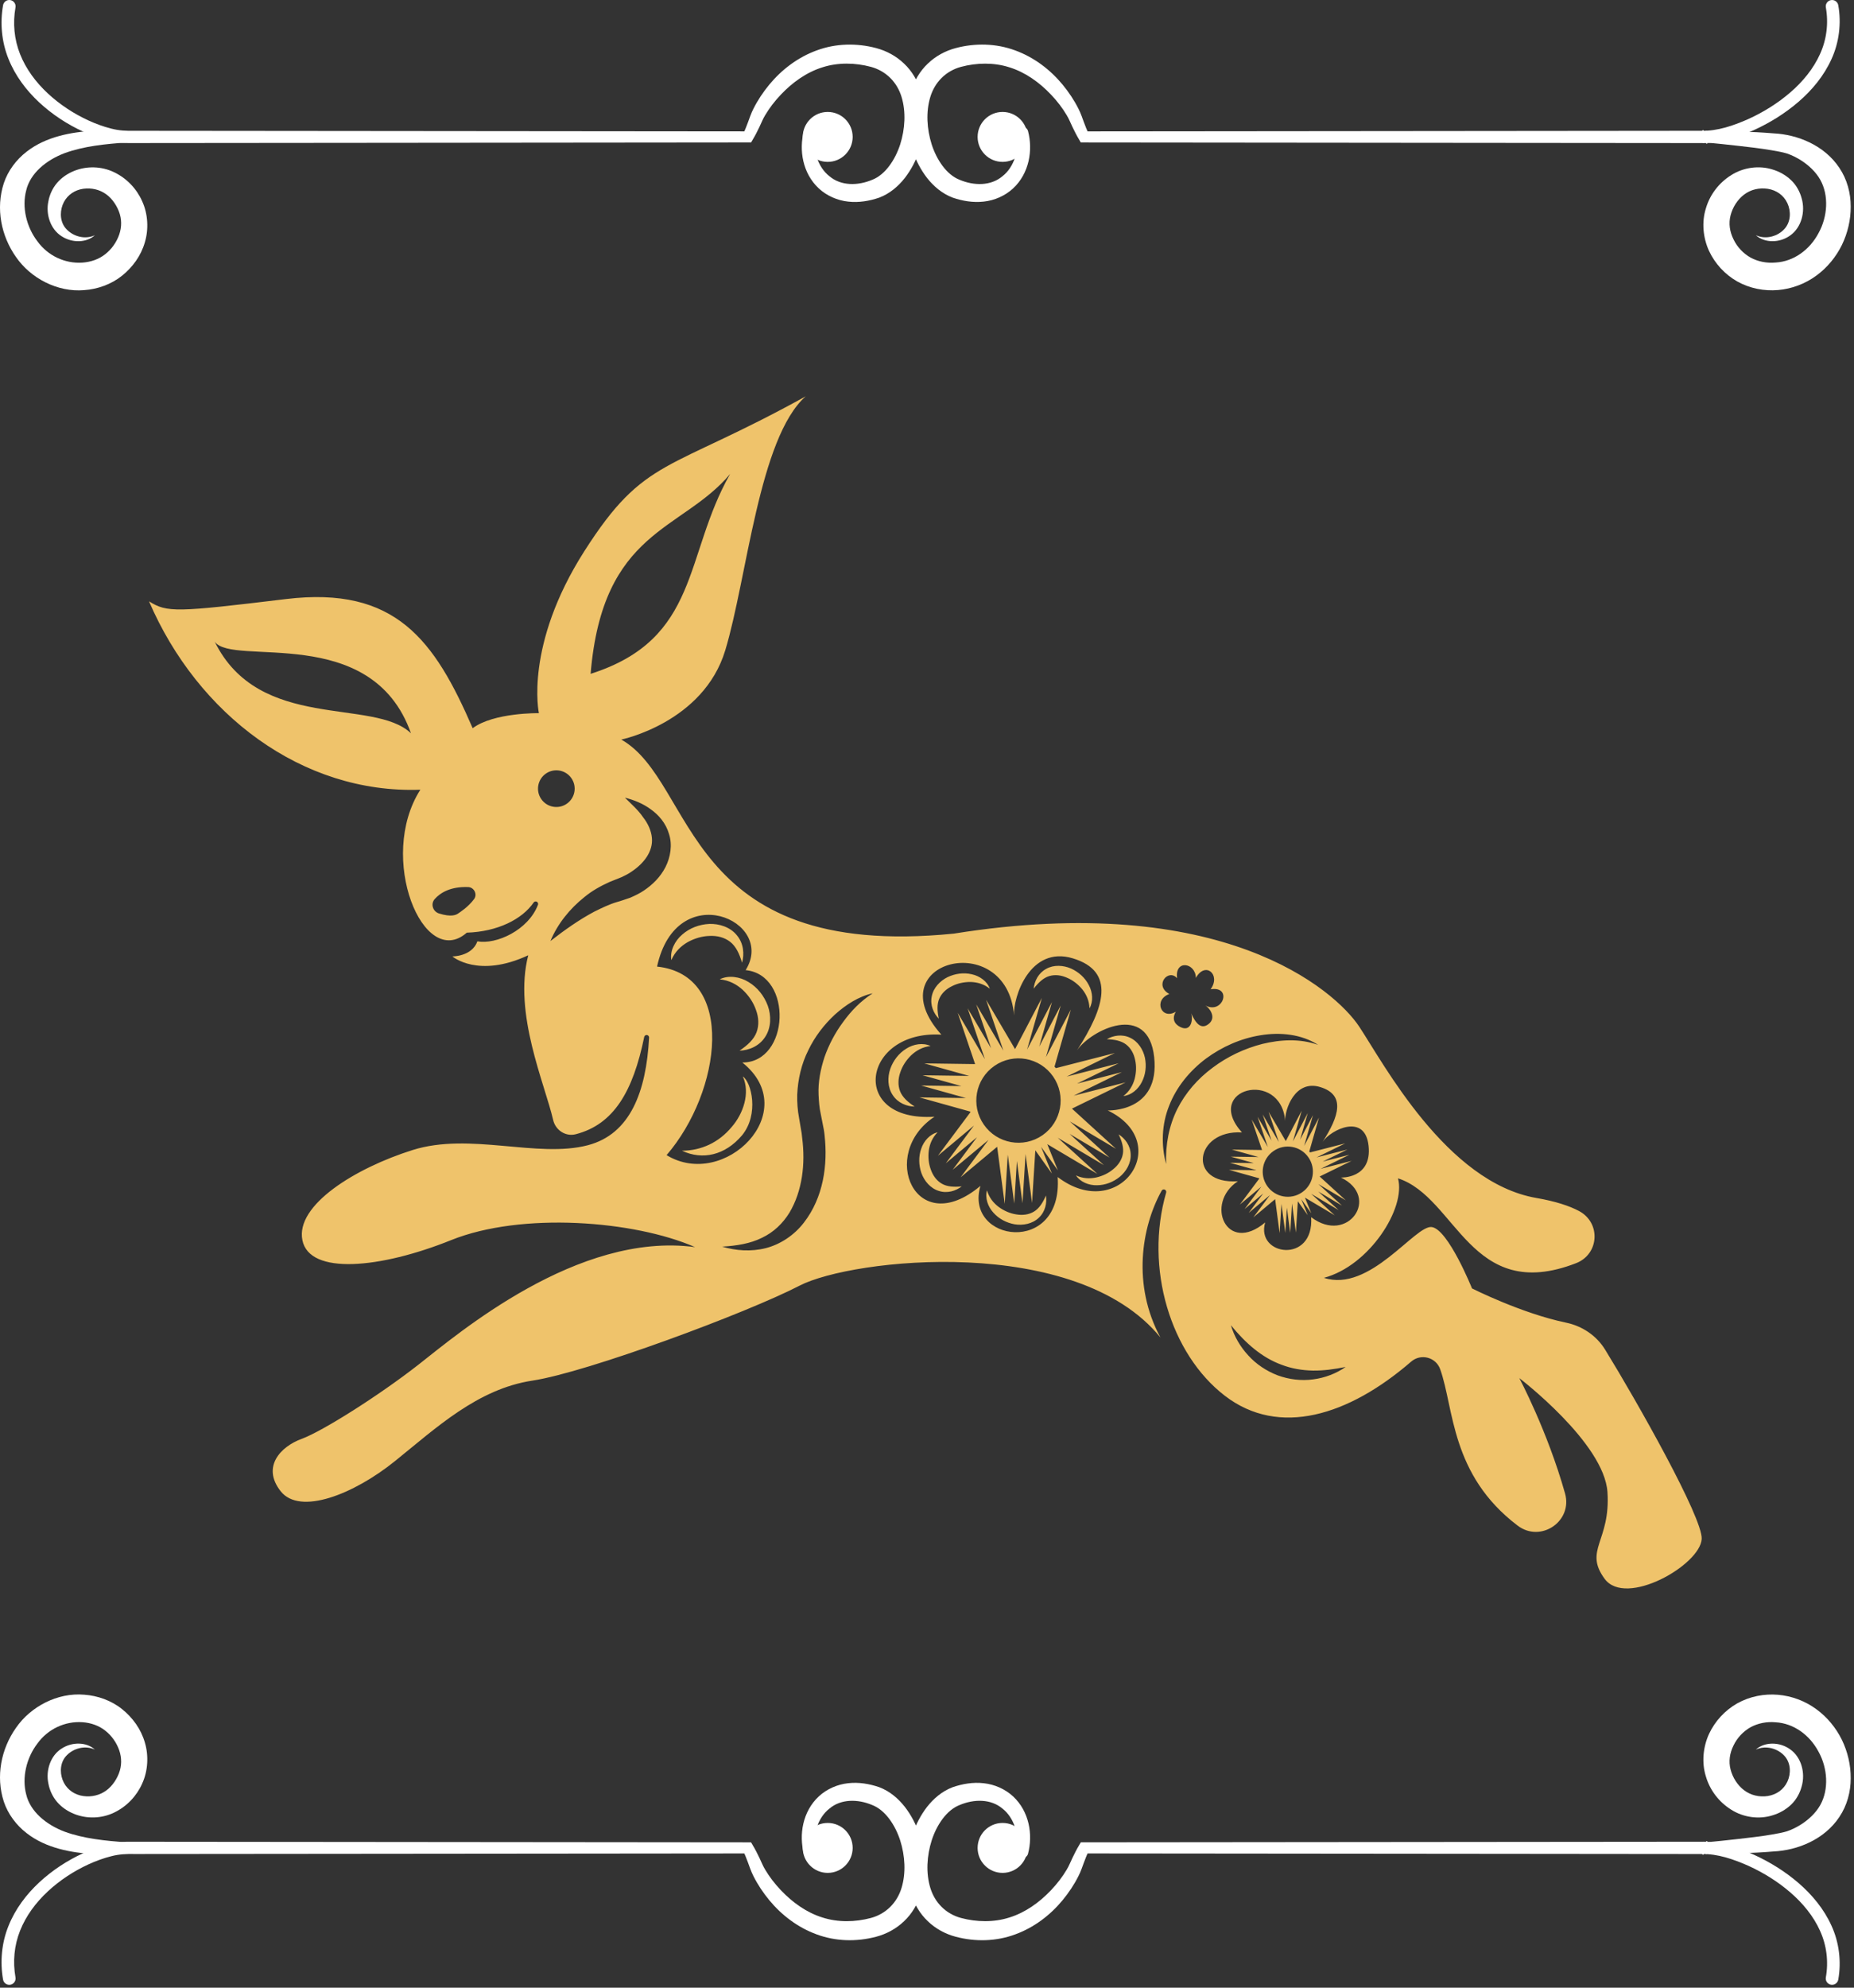 <svg width="280" height="300" viewBox="0 0 280 300" fill="none" xmlns="http://www.w3.org/2000/svg">
<rect x="0" y="0" width="280" height="300" fill="#333333" stroke="none"/>
<path d="M128.774 20.664C128.774 22.745 127.086 24.433 125.005 24.433C122.923 24.433 121.236 22.745 121.236 20.664C121.236 18.582 122.923 16.895 125.005 16.895C127.086 16.895 128.774 18.582 128.774 20.664Z" fill="white"/>
<path d="M123.049 20.101C122.716 22.599 123.473 25.204 125.267 26.6C127.001 28.066 129.538 28.066 131.754 27.125C133.701 26.36 135.191 24.128 135.944 21.819C136.69 19.477 136.84 16.881 136.162 14.644C135.484 12.398 133.81 10.707 131.524 10.089C129.171 9.46 126.567 9.402 124.214 10.159C121.836 10.897 119.696 12.413 117.918 14.295C117.026 15.232 116.215 16.28 115.561 17.381C115.399 17.661 115.256 17.92 115.132 18.198L114.693 19.157C114.378 19.804 114.09 20.401 113.674 21.088L113.669 21.098L113.428 21.505H112.95L51.26 21.564L20.415 21.592C19.769 21.587 19.154 21.612 18.412 21.559C17.706 21.503 17.034 21.368 16.369 21.217C15.05 20.888 13.788 20.426 12.573 19.871C10.148 18.758 7.894 17.284 5.926 15.46C3.967 13.638 2.293 11.428 1.277 8.875C0.247 6.333 -0.015 3.477 0.463 0.786C0.555 0.268 1.049 -0.077 1.567 0.015C2.085 0.107 2.43 0.603 2.338 1.121C1.919 3.492 2.139 5.944 3.035 8.177C3.919 10.414 5.412 12.412 7.207 14.086C9.007 15.762 11.107 17.144 13.351 18.177C14.472 18.691 15.635 19.117 16.81 19.412C18.018 19.724 19.07 19.769 20.416 19.742L51.261 19.771L112.952 19.829L112.233 20.236C112.483 19.715 112.744 19.045 112.974 18.427L113.324 17.473C113.455 17.111 113.619 16.752 113.781 16.424C114.445 15.101 115.256 13.896 116.186 12.767C118.043 10.52 120.487 8.649 123.346 7.608C126.215 6.546 129.367 6.472 132.33 7.26C133.856 7.664 135.352 8.453 136.539 9.603C137.747 10.736 138.578 12.2 139.076 13.705C140.066 16.749 139.815 19.926 138.825 22.796C138.327 24.235 137.613 25.614 136.651 26.863C135.677 28.095 134.407 29.218 132.775 29.833C131.308 30.332 129.716 30.614 128.089 30.428C126.47 30.255 124.864 29.556 123.659 28.438C121.204 26.157 120.646 22.631 121.405 19.782C121.521 19.333 121.978 19.063 122.427 19.179C122.84 19.285 123.101 19.688 123.049 20.101Z" fill="white"/>
<path d="M19.166 21.504C15.91 21.73 12.639 22.062 9.768 23.111C6.95 24.169 4.567 26.177 3.964 28.709C3.273 31.275 4.003 34.271 5.647 36.415C7.249 38.63 9.843 39.81 12.436 39.638C13.716 39.547 14.916 39.137 15.881 38.374C16.865 37.617 17.613 36.534 18.01 35.388C18.402 34.23 18.399 33.036 17.946 31.88C17.494 30.747 16.708 29.679 15.66 29.076C14.645 28.478 13.336 28.28 12.119 28.58C10.909 28.897 9.922 29.7 9.451 30.938C8.997 32.146 9.099 33.663 10.094 34.65C11.063 35.647 12.789 36.214 14.329 35.505C13.062 36.663 10.887 36.698 9.297 35.651C7.606 34.583 6.888 32.324 7.307 30.377C7.492 29.388 7.924 28.421 8.616 27.603C9.307 26.802 10.197 26.203 11.155 25.811C13.066 25.029 15.318 25.069 17.241 25.999C19.143 26.911 20.646 28.496 21.482 30.397C22.344 32.284 22.476 34.593 21.873 36.587C21.29 38.604 20.031 40.331 18.424 41.619C16.798 42.924 14.733 43.645 12.726 43.787C8.673 44.139 4.614 41.987 2.409 38.78C0.168 35.602 -0.662 31.463 0.572 27.662C1.2 25.758 2.487 24.078 3.986 22.92C5.489 21.737 7.214 20.997 8.945 20.524C12.405 19.587 15.838 19.642 19.169 19.832V21.504H19.166Z" fill="white"/>
<path d="M147.644 20.664C147.644 22.745 149.331 24.433 151.413 24.433C153.494 24.433 155.182 22.745 155.182 20.664C155.182 18.582 153.494 16.895 151.413 16.895C149.331 16.895 147.644 18.582 147.644 20.664Z" fill="white"/>
<path d="M155.257 19.781C156.016 22.63 155.458 26.156 153.003 28.437C151.798 29.555 150.192 30.254 148.574 30.426C146.946 30.612 145.354 30.331 143.888 29.831C142.255 29.215 140.985 28.093 140.011 26.862C139.051 25.613 138.337 24.234 137.838 22.794C136.849 19.927 136.597 16.748 137.586 13.704C138.086 12.199 138.917 10.733 140.124 9.601C141.308 8.452 142.807 7.661 144.33 7.259C147.293 6.471 150.444 6.545 153.315 7.607C156.174 8.648 158.617 10.52 160.474 12.767C161.404 13.897 162.215 15.102 162.879 16.424C163.042 16.753 163.206 17.111 163.337 17.473L163.687 18.427C163.917 19.045 164.178 19.716 164.429 20.237L163.71 19.83L225.899 19.771L256.992 19.741C259.388 19.793 261.805 18.96 264.086 17.948C266.363 16.907 268.515 15.564 270.397 13.937C272.276 12.313 273.877 10.366 274.869 8.158C275.873 5.956 276.171 3.498 275.749 1.121C275.656 0.604 276.002 0.109 276.519 0.017C277.037 -0.075 277.532 0.268 277.624 0.788C278.113 3.518 277.751 6.424 276.593 8.938C275.45 11.463 273.662 13.604 271.628 15.36C269.585 17.118 267.292 18.541 264.857 19.649C262.428 20.716 259.809 21.641 256.992 21.594L225.899 21.566L163.71 21.507H163.233L162.991 21.1L162.986 21.09C162.571 20.403 162.284 19.806 161.967 19.159L161.528 18.201C161.404 17.921 161.262 17.661 161.099 17.383C160.447 16.282 159.635 15.234 158.743 14.297C156.965 12.415 154.823 10.899 152.445 10.161C150.094 9.405 147.488 9.462 145.135 10.091C142.849 10.709 141.174 12.4 140.497 14.646C139.819 16.883 139.969 19.479 140.715 21.82C141.466 24.13 142.956 26.362 144.903 27.127C147.119 28.067 149.656 28.068 151.391 26.602C153.184 25.206 153.941 22.602 153.608 20.103C153.546 19.643 153.869 19.221 154.329 19.159C154.756 19.102 155.15 19.379 155.257 19.781Z" fill="white"/>
<path d="M257.426 21.502C256.851 22.205 256.844 18.768 257.374 19.831L257.449 19.824L257.551 19.82L257.64 19.819L257.806 19.817L258.131 19.814L258.78 19.811L260.074 19.812L262.66 19.849C264.386 19.903 266.11 19.976 267.862 20.129C271.423 20.3 275.504 21.89 277.793 25.343C278.961 27.072 279.506 29.16 279.504 31.165C279.518 33.179 279.043 35.173 278.17 36.98C277.279 38.777 275.97 40.397 274.294 41.612C272.618 42.841 270.588 43.603 268.515 43.776C266.441 43.95 264.279 43.543 262.378 42.487C260.496 41.416 258.999 39.792 258.094 37.845C257.21 35.908 256.97 33.541 257.632 31.448C258.242 29.361 259.621 27.573 261.465 26.427C263.312 25.254 265.685 24.937 267.714 25.587C268.738 25.894 269.705 26.435 270.495 27.188C271.296 27.945 271.835 28.942 272.098 29.948C272.673 31.939 272.075 34.321 270.377 35.529C268.772 36.704 266.487 36.695 265.174 35.502C266.771 36.231 268.562 35.609 269.512 34.538C270.466 33.471 270.506 31.885 269.945 30.677C269.378 29.452 268.282 28.708 266.989 28.497C265.693 28.299 264.403 28.607 263.409 29.363C262.402 30.121 261.669 31.291 261.359 32.504C261.041 33.711 261.227 34.962 261.8 36.115C262.343 37.272 263.291 38.272 264.393 38.884C265.495 39.482 266.841 39.752 268.175 39.623C270.883 39.467 273.31 37.709 274.646 35.18C276.018 32.708 276.226 29.497 274.911 27.144C274.24 25.944 273.158 24.922 271.892 24.131C271.262 23.745 270.553 23.397 269.868 23.167C269.196 22.959 268.351 22.817 267.542 22.675C265.896 22.401 264.205 22.197 262.514 22.011L259.973 21.734L258.701 21.609L258.066 21.55L257.751 21.523L257.597 21.51L257.526 21.505C257.501 21.503 257.518 21.505 257.548 21.502L257.583 21.495C258.12 22.559 258.13 19.123 257.567 19.831L257.426 21.502Z" fill="white"/>
<path d="M112.066 145.303C112.437 144.006 112.313 142.386 111.284 141.159C110.276 139.913 108.611 139.396 107.119 139.448C105.609 139.522 104.145 140.069 103.027 141.058C101.904 142.011 101.165 143.517 101.387 144.908C101.936 143.636 102.84 142.783 103.859 142.196C104.888 141.628 106.043 141.285 107.183 141.259C108.319 141.205 109.423 141.485 110.277 142.154C111.146 142.829 111.682 143.97 112.066 145.303ZM114.17 152.427C113.784 151.301 113.076 150.258 112.183 149.413C111.275 148.583 110.139 147.952 108.698 147.809C110.013 147.146 111.747 147.407 113.053 148.222C114.394 149.022 115.403 150.309 115.955 151.79C116.48 153.262 116.492 155.082 115.57 156.483C114.673 157.897 113.097 158.536 111.687 158.574C112.894 157.77 113.86 156.872 114.259 155.795C114.656 154.732 114.585 153.543 114.17 152.427ZM191.794 180.375L189.291 183.733L192.576 180.99L193.256 186.118L193.53 181.697L194.113 186.089L194.351 182.27L194.854 186.063L195.128 181.642L195.711 186.034L196.006 181.311L197.5 183.405L196.526 180.999L198.034 183.111L197.081 180.759L201.584 183.43L198.019 180.18L202.167 182.641L199.089 179.836L202.672 181.961L199.109 178.713L203.257 181.174L199.3 177.569L204.129 175.209L199.458 176.406L203.79 174.289L199.756 175.322L203.498 173.494L198.827 174.691L203.158 172.574L197.855 173.934C197.815 173.887 197.772 173.847 197.731 173.802L199.199 168.674L196.961 172.947L198.289 168.31L196.356 172L197.503 167.996L195.266 172.269L196.593 167.632L194.186 172.226L191.585 167.796L193.136 172.363L190.694 168.204L192.034 172.148L189.925 168.557L191.477 173.124L189.034 168.966L190.598 173.57L186.031 173.506L190.063 174.631L185.877 174.573L189.359 175.545L185.745 175.494L189.775 176.62L185.591 176.561L190.163 177.838C190.167 177.856 190.173 177.873 190.177 177.891L187.253 181.804L190.497 179.093L187.967 182.48L190.768 180.139L188.583 183.065L191.794 180.375ZM191.377 178.999C190.185 177.28 190.612 174.918 192.332 173.725C194.051 172.533 196.413 172.96 197.605 174.68C198.798 176.399 198.371 178.761 196.651 179.953C194.932 181.146 192.57 180.719 191.377 178.999ZM137.61 159.275C136.866 160 136.279 160.891 135.966 161.848C135.631 162.796 135.584 163.802 135.932 164.696C136.284 165.603 137.111 166.351 138.14 167.016C136.947 166.999 135.607 166.479 134.831 165.294C134.034 164.121 134.023 162.583 134.449 161.331C134.897 160.073 135.735 158.973 136.858 158.281C137.951 157.575 139.416 157.334 140.535 157.877C139.321 158.016 138.37 158.562 137.61 159.275ZM42.386 225.069C45.29 228.757 53.425 225.536 59.633 220.537C65.845 215.538 72.117 209.632 80.404 208.377C88.693 207.121 112.87 198.13 120.752 194.044C128.634 189.96 162.48 186.187 175.255 201.865C170.976 193.979 172.366 185.232 175.437 179.709C175.53 179.543 175.731 179.474 175.905 179.546C176.079 179.618 176.172 179.811 176.119 179.993C172.831 191.394 176.776 204.362 184.989 210.667C193.164 216.943 203.675 213.672 213.12 205.51C214.587 204.241 216.858 204.836 217.508 206.664C219.612 212.583 219.074 222.589 229.206 230.264C232.688 232.901 237.547 229.61 236.361 225.406C233.686 215.923 229.45 207.997 229.45 207.997C229.45 207.997 242.275 217.766 242.766 225.202C243.257 232.638 239.145 233.935 242.338 238.288C245.53 242.641 256.795 236.209 256.998 232.267C257.163 229.09 247.209 211.488 242.413 203.701C241.106 201.576 238.957 200.135 236.515 199.628C229.755 198.224 222.309 194.46 222.309 194.46C222.309 194.46 218.718 185.545 216.231 185.197C213.743 184.849 206.882 195.138 199.945 192.863C206.806 191.043 212.357 182.353 211.132 177.846C219.998 180.708 222.063 196.829 238.018 190.655C241.532 189.296 241.8 184.555 238.476 182.781C237.028 182.01 234.956 181.318 232.026 180.81C218.471 178.459 208.964 160.514 205.276 154.949C201.589 149.385 184.496 134.457 144.041 140.912C102.993 145.016 105.216 118.071 93.83 111.623C93.83 111.623 106.231 109.072 109.535 98.139C112.839 87.206 114.618 66.099 121.672 59.824C100.809 71.355 97.377 68.898 88.264 83.167C79.151 97.436 81.387 107.637 81.387 107.637C81.387 107.637 74.571 107.526 71.385 109.908C65.627 96.621 59.763 88.418 43.178 90.417C26.592 92.417 25.255 92.48 22.505 90.757C29.83 107.798 45.611 119.836 63.482 119.192C56.935 129.436 63.945 146.521 70.497 140.767C75.141 140.624 78.864 138.741 80.592 136.217C80.699 136.062 80.905 136.01 81.072 136.098C81.239 136.186 81.314 136.384 81.247 136.559C79.784 140.397 74.944 142.592 72.098 142.077C71.273 144.377 68.319 144.352 68.319 144.352C68.319 144.352 72.202 147.708 79.778 144.18C77.51 152.954 82.279 163.567 83.539 169.035C83.894 170.578 85.418 171.585 86.951 171.189C92.684 169.71 95.595 164.76 97.291 156.508C97.331 156.317 97.51 156.189 97.703 156.214C97.896 156.238 98.037 156.408 98.029 156.603C97.594 164.776 95.188 171.17 88.775 172.85C81.171 174.841 70.973 170.853 62.318 173.573C53.664 176.293 44.588 181.894 45.671 187.193C46.753 192.491 57.449 191.467 68.123 187.174C78.797 182.881 95.798 184.222 104.972 188.228C87.242 185.837 69.131 201.335 63.19 205.974C57.249 210.613 48.722 216.008 45.553 217.17C42.38 218.333 39.483 221.38 42.386 225.069ZM71.593 135.709C70.687 136.924 69.434 137.704 69.183 137.877C68.899 138.074 68.177 138.462 66.298 137.869C65.372 137.578 65.003 136.436 65.641 135.708C66.497 134.73 68.07 133.787 70.702 133.884C71.604 133.916 72.132 134.986 71.593 135.709ZM62.065 110.672C56.41 105.262 39.136 110.503 32.425 96.841C35.097 100.69 56.123 93.883 62.065 110.672ZM89.198 101.703C91.003 79.886 102.983 80.218 110.268 71.536C103.247 83.837 105.763 96.435 89.198 101.703ZM86.297 117.454C87.169 118.711 86.857 120.435 85.6 121.307C84.344 122.178 82.618 121.868 81.746 120.61C80.875 119.354 81.187 117.628 82.443 116.757C83.701 115.885 85.426 116.198 86.297 117.454ZM101.04 125.888C101.574 127.519 101.256 129.386 100.507 130.863C99.743 132.362 98.561 133.522 97.256 134.4C96.602 134.847 95.893 135.179 95.178 135.492L94.074 135.867C93.746 135.971 93.489 136.061 93.185 136.141C92.011 136.484 90.892 137.035 89.748 137.598C87.492 138.797 85.323 140.322 83.125 142.033C84.209 139.44 86.025 137.175 88.282 135.377C89.401 134.452 90.693 133.734 92.052 133.117L93.881 132.386C94.396 132.136 94.917 131.889 95.376 131.558C97.256 130.313 98.656 128.478 98.451 126.445C98.362 125.429 97.891 124.316 97.108 123.331C96.397 122.273 95.384 121.395 94.387 120.397C95.739 120.737 97.076 121.263 98.273 122.143C99.468 122.986 100.574 124.241 101.04 125.888ZM112.609 146.422C119.782 147.124 119.271 160.365 112.115 160.366C121.338 167.745 109.412 179.674 100.67 174.344C108.962 164.722 111.216 147.158 99.232 145.887C102.176 132.375 117.291 138.967 112.609 146.422ZM182.834 149.31C186.164 148.774 184.702 153.164 182.045 151.755C182.589 152.06 183.763 153.502 182.599 154.494C181.435 155.485 180.602 154.508 179.879 152.915C180.211 153.703 179.965 155.862 178.259 155.009C176.554 154.155 177.588 152.692 177.588 152.692C175.408 154.025 174.118 150.93 176.598 150.025C174.231 148.72 176.461 146.128 177.77 147.642C177.401 144.763 180.58 145.297 180.604 147.599C182.035 145.018 184.431 147.122 182.834 149.31ZM190.659 157.555C187.944 158.25 185.365 159.471 183.143 161.144C180.906 162.795 179.03 164.93 177.786 167.417C176.55 169.91 175.999 172.754 176.115 175.693C175.342 172.871 175.429 169.711 176.573 166.881C177.676 164.034 179.704 161.601 182.123 159.778C184.565 157.977 187.409 156.722 190.396 156.248C193.348 155.756 196.574 156.093 199.065 157.702C196.285 156.714 193.372 156.906 190.659 157.555ZM191.075 184.501C185.222 189.413 181.886 181.615 186.948 178.288C179.197 178.791 180.446 170.495 187.563 170.919C181.639 164.309 193.44 161.3 194.098 169.189C193.998 167.553 195.523 162.902 199.376 164.066C203.23 165.229 202.248 168.469 199.75 172.333C201.022 170.477 206.153 167.953 206.69 172.941C207.226 177.93 202.515 177.726 202.515 177.726C208.568 180.655 203.55 187.912 198.015 183.708C198.493 190.807 189.585 189.556 191.075 184.501ZM198.247 206.861C199.871 206.889 201.52 206.656 203.228 206.314C201.8 207.308 200.106 207.958 198.325 208.188C196.543 208.435 194.679 208.209 192.966 207.583C191.262 206.932 189.71 205.895 188.509 204.565C187.296 203.25 186.386 201.687 185.898 200.015C188.081 202.697 190.558 204.9 193.564 205.988C195.043 206.557 196.628 206.824 198.247 206.861ZM141.137 168.544C128.11 169.39 130.211 155.446 142.169 156.159C132.212 145.05 152.045 139.996 153.151 153.251C152.984 150.502 155.547 142.685 162.022 144.642C168.496 146.598 166.847 152.041 162.65 158.536C164.785 155.416 173.409 151.175 174.31 159.558C175.212 167.941 167.295 167.596 167.295 167.596C177.466 172.518 169.034 184.712 159.735 177.651C160.538 189.582 145.567 187.477 148.07 178.985C138.238 187.237 132.631 174.136 141.137 168.544ZM109.064 188.154C111.22 188.028 113.3 187.707 115.072 186.821C116.856 185.981 118.251 184.618 119.236 183.012C121.171 179.753 121.653 175.643 121.148 171.755C121.113 171.262 121.034 170.776 120.941 170.291L120.676 168.721C120.457 167.574 120.373 166.397 120.398 165.228C120.501 162.892 121.037 160.573 122.068 158.523C123.057 156.454 124.461 154.636 126.096 153.124C127.746 151.646 129.669 150.391 131.798 149.92C129.984 151.085 128.532 152.586 127.334 154.248C126.116 155.885 125.174 157.688 124.522 159.543C123.911 161.413 123.537 163.335 123.625 165.253C123.674 166.208 123.731 167.161 123.948 168.098L124.254 169.667C124.371 170.224 124.483 170.783 124.532 171.353C125.035 175.831 124.348 180.743 121.402 184.537C119.959 186.416 117.87 187.814 115.64 188.384C113.397 188.945 111.124 188.768 109.064 188.154ZM112.063 171.357C109.506 174.377 106.087 175.133 103.003 173.68C105.891 173.658 108.547 172.465 110.531 170.062C112.221 168.119 113.334 164.999 112.186 162.475C113.492 163.326 114.669 168.19 112.063 171.357ZM147.091 169.884L142.839 175.575L147.547 171.642L143.875 176.557L149.282 172.05L145.075 177.693L150.594 173.083L151.736 181.7L152.199 174.27L153.178 181.649L153.577 175.232L154.422 181.605L154.885 174.176L155.864 181.555L156.359 173.618L158.868 177.135L157.231 173.092L159.767 176.642L158.165 172.689L165.73 177.176L159.742 171.718L166.711 175.853L161.54 171.138L167.559 174.709L161.57 169.251L168.54 173.386L161.892 167.325L170.006 163.36L162.156 165.371L169.438 161.814L162.658 163.55L168.947 160.478L161.097 162.489L168.378 158.932L159.466 161.214C159.4 161.136 159.326 161.067 159.256 160.993L161.724 152.376L157.964 159.554L160.194 151.763L156.947 157.962L158.873 151.234L155.113 158.413L157.343 150.622L153.299 158.341L148.927 150.899L151.533 158.573L147.429 151.586L149.68 158.212L146.136 152.178L148.741 159.852L144.638 152.864L147.265 160.602L139.591 160.496L146.364 162.386L139.333 162.288L145.183 163.921L139.11 163.836L145.883 165.727L138.852 165.629L146.536 167.773C146.542 167.804 146.552 167.832 146.558 167.863L141.643 174.44L147.091 169.884ZM148.581 169.736C146.577 166.846 147.294 162.878 150.184 160.873C153.074 158.869 157.041 159.587 159.047 162.478C161.051 165.368 160.333 169.335 157.443 171.34C154.554 173.346 150.586 172.626 148.581 169.736ZM165.555 177.716C166.513 177.498 167.426 177.068 168.149 176.448C168.888 175.848 169.421 175.06 169.579 174.166C169.743 173.26 169.443 172.251 168.939 171.207C169.893 171.808 170.719 172.888 170.761 174.228C170.827 175.567 170.077 176.815 169.117 177.614C168.134 178.41 166.917 178.882 165.668 178.89C164.437 178.921 163.136 178.394 162.501 177.404C163.554 177.891 164.592 177.918 165.555 177.716ZM150.831 182.168C151.626 182.746 152.55 183.151 153.492 183.29C154.43 183.452 155.376 183.335 156.152 182.867C156.941 182.397 157.507 181.505 157.963 180.44C158.138 181.554 157.865 182.886 156.885 183.798C155.918 184.728 154.485 184.984 153.252 184.785C152.008 184.568 150.849 183.961 150.023 183.024C149.191 182.117 148.734 180.792 149.062 179.66C149.383 180.774 150.044 181.575 150.831 182.168ZM171.434 159.975C171.246 159.042 170.794 158.204 170.075 157.649C169.349 157.085 168.313 156.883 167.155 156.846C168.13 156.278 169.47 156.047 170.676 156.629C171.893 157.191 172.652 158.435 172.915 159.655C173.165 160.894 173.02 162.193 172.448 163.301C171.905 164.405 170.836 165.315 169.663 165.419C170.583 164.712 171.088 163.807 171.355 162.859C171.605 161.91 171.647 160.903 171.434 159.975ZM139.126 173.376C139.514 172.207 140.451 171.164 141.598 170.901C140.782 171.724 140.405 172.691 140.269 173.666C140.149 174.641 140.244 175.646 140.581 176.536C140.895 177.434 141.456 178.204 142.242 178.656C143.037 179.117 144.091 179.178 145.243 179.057C144.355 179.752 143.058 180.161 141.784 179.747C140.502 179.355 139.582 178.226 139.156 177.052C138.742 175.86 138.708 174.552 139.126 173.376ZM156.111 149.222C156.218 148.099 156.812 146.876 157.989 146.236C159.155 145.574 160.607 145.683 161.753 146.18C162.905 146.7 163.876 147.573 164.443 148.686C165.024 149.772 165.138 151.169 164.54 152.184C164.502 151.026 164.061 150.085 163.447 149.316C162.82 148.559 162.026 147.938 161.148 147.571C160.28 147.181 159.335 147.059 158.466 147.319C157.586 147.579 156.817 148.303 156.111 149.222ZM146.59 148.211C145.607 148.202 144.62 148.408 143.774 148.841C142.917 149.253 142.214 149.896 141.852 150.73C141.482 151.571 141.541 152.625 141.787 153.757C140.998 152.95 140.446 151.709 140.715 150.396C140.962 149.078 141.981 148.038 143.1 147.484C144.239 146.938 145.534 146.76 146.75 147.042C147.954 147.298 149.097 148.112 149.487 149.224C148.577 148.507 147.573 148.238 146.59 148.211Z" fill="#EFC36B"/>
<path d="M128.774 278.905C128.774 276.823 127.086 275.136 125.005 275.136C122.923 275.136 121.236 276.823 121.236 278.905C121.236 280.986 122.923 282.674 125.005 282.674C127.086 282.674 128.774 280.986 128.774 278.905Z" fill="white"/>
<path d="M123.049 279.468C122.716 276.969 123.473 274.365 125.267 272.968C127.001 271.502 129.538 271.502 131.754 272.444C133.701 273.208 135.191 275.44 135.944 277.75C136.69 280.091 136.84 282.687 136.162 284.924C135.484 287.17 133.81 288.861 131.524 289.48C129.171 290.108 126.567 290.167 124.214 289.409C121.836 288.672 119.696 287.155 117.918 285.273C117.026 284.336 116.215 283.289 115.561 282.188C115.399 281.908 115.256 281.648 115.132 281.37L114.693 280.411C114.378 279.764 114.09 279.168 113.674 278.481L113.669 278.47L113.428 278.063H112.95L51.26 278.005L20.415 277.976C19.769 277.981 19.154 277.956 18.412 278.01C17.706 278.065 17.034 278.201 16.369 278.351C15.05 278.68 13.788 279.143 12.573 279.697C10.148 280.81 7.894 282.285 5.926 284.108C3.967 285.93 2.293 288.141 1.277 290.693C0.247 293.235 -0.015 296.091 0.463 298.783C0.555 299.3 1.049 299.646 1.567 299.553C2.085 299.461 2.43 298.965 2.338 298.447C1.919 296.076 2.139 293.624 3.035 291.392C3.919 289.154 5.412 287.157 7.207 285.483C9.007 283.807 11.107 282.424 13.351 281.392C14.472 280.877 15.635 280.451 16.81 280.156C18.018 279.845 19.07 279.799 20.416 279.826L51.261 279.798L112.952 279.739L112.233 279.332C112.483 279.853 112.744 280.523 112.974 281.142L113.324 282.095C113.455 282.457 113.619 282.816 113.781 283.145C114.445 284.467 115.256 285.672 116.186 286.801C118.043 289.049 120.487 290.919 123.346 291.96C126.215 293.022 129.367 293.096 132.33 292.308C133.856 291.905 135.352 291.115 136.539 289.966C137.747 288.833 138.578 287.368 139.076 285.863C140.066 282.82 139.815 279.642 138.825 276.773C138.327 275.333 137.613 273.954 136.651 272.705C135.677 271.474 134.407 270.351 132.775 269.736C131.308 269.236 129.716 268.955 128.089 269.141C126.47 269.313 124.864 270.012 123.659 271.13C121.204 273.411 120.646 276.937 121.405 279.786C121.521 280.235 121.978 280.505 122.427 280.389C122.84 280.284 123.101 279.88 123.049 279.468Z" fill="white"/>
<path d="M19.166 278.064C15.91 277.838 12.639 277.506 9.768 276.457C6.95 275.399 4.567 273.392 3.964 270.859C3.273 268.293 4.003 265.297 5.647 263.153C7.249 260.938 9.843 259.758 12.436 259.931C13.716 260.021 14.916 260.432 15.881 261.194C16.865 261.952 17.613 263.035 18.01 264.181C18.402 265.339 18.399 266.532 17.946 267.688C17.494 268.821 16.708 269.889 15.66 270.492C14.645 271.091 13.336 271.288 12.119 270.988C10.909 270.672 9.922 269.869 9.451 268.63C8.997 267.422 9.099 265.905 10.094 264.918C11.063 263.921 12.789 263.355 14.329 264.063C13.062 262.905 10.887 262.87 9.297 263.918C7.606 264.985 6.888 267.244 7.307 269.192C7.492 270.181 7.924 271.148 8.616 271.965C9.307 272.767 10.197 273.365 11.155 273.757C13.066 274.54 15.318 274.499 17.241 273.569C19.143 272.658 20.646 271.072 21.482 269.172C22.344 267.285 22.476 264.975 21.873 262.981C21.29 260.965 20.031 259.237 18.424 257.95C16.798 256.644 14.733 255.924 12.726 255.781C8.673 255.429 4.614 257.581 2.409 260.789C0.168 263.966 -0.662 268.106 0.572 271.907C1.2 273.811 2.487 275.49 3.986 276.648C5.489 277.831 7.214 278.572 8.945 279.044C12.405 279.981 15.838 279.926 19.169 279.737V278.064H19.166Z" fill="white"/>
<path d="M147.644 278.905C147.644 276.823 149.331 275.136 151.413 275.136C153.494 275.136 155.182 276.823 155.182 278.905C155.182 280.986 153.494 282.674 151.413 282.674C149.331 282.674 147.644 280.986 147.644 278.905Z" fill="white"/>
<path d="M155.257 279.787C156.016 276.938 155.458 273.412 153.003 271.131C151.798 270.013 150.192 269.315 148.574 269.142C146.946 268.956 145.354 269.238 143.888 269.737C142.255 270.354 140.985 271.475 140.011 272.707C139.051 273.955 138.337 275.335 137.838 276.774C136.849 279.642 136.597 282.821 137.586 285.864C138.086 287.369 138.917 288.836 140.124 289.967C141.308 291.117 142.807 291.908 144.33 292.31C147.293 293.097 150.444 293.024 153.315 291.961C156.174 290.92 158.617 289.049 160.474 286.801C161.404 285.672 162.215 284.467 162.879 283.144C163.042 282.816 163.206 282.457 163.337 282.095L163.687 281.142C163.917 280.523 164.178 279.853 164.429 279.332L163.71 279.739L225.899 279.797L256.992 279.828C259.388 279.776 261.805 280.609 264.086 281.621C266.363 282.662 268.515 284.004 270.397 285.631C272.276 287.255 273.877 289.203 274.869 291.41C275.873 293.612 276.171 296.071 275.749 298.447C275.656 298.965 276.002 299.459 276.519 299.551C277.037 299.644 277.532 299.3 277.624 298.781C278.113 296.05 277.751 293.144 276.593 290.631C275.45 288.105 273.662 285.965 271.628 284.208C269.585 282.45 267.292 281.028 264.857 279.92C262.428 278.852 259.809 277.927 256.992 277.974L225.899 278.003L163.71 278.061H163.233L162.991 278.468L162.986 278.479C162.571 279.166 162.284 279.762 161.967 280.409L161.528 281.368C161.404 281.648 161.262 281.907 161.099 282.186C160.447 283.287 159.635 284.334 158.743 285.271C156.965 287.153 154.823 288.67 152.445 289.407C150.094 290.163 147.488 290.106 145.135 289.478C142.849 288.859 141.174 287.168 140.497 284.922C139.819 282.685 139.969 280.089 140.715 277.748C141.466 275.438 142.956 273.206 144.903 272.442C147.119 271.502 149.656 271.5 151.391 272.966C153.184 274.362 153.941 276.967 153.608 279.466C153.546 279.925 153.869 280.347 154.329 280.409C154.756 280.466 155.15 280.19 155.257 279.787Z" fill="white"/>
<path d="M257.426 278.067C256.851 277.363 256.844 280.8 257.374 279.738L257.449 279.744L257.551 279.748L257.64 279.75L257.806 279.751L258.131 279.755L258.78 279.758L260.074 279.756L262.66 279.719C264.386 279.666 266.11 279.592 267.862 279.439C271.423 279.269 275.504 277.678 277.793 274.226C278.961 272.496 279.506 270.408 279.504 268.404C279.518 266.389 279.043 264.395 278.17 262.588C277.279 260.792 275.97 259.171 274.294 257.956C272.618 256.727 270.588 255.965 268.515 255.792C266.441 255.618 264.279 256.025 262.378 257.081C260.496 258.152 258.999 259.776 258.094 261.723C257.21 263.661 256.97 266.027 257.632 268.12C258.242 270.207 259.621 271.995 261.465 273.141C263.312 274.315 265.685 274.631 267.714 273.981C268.738 273.674 269.705 273.133 270.495 272.381C271.296 271.623 271.835 270.626 272.098 269.62C272.673 267.629 272.075 265.248 270.377 264.04C268.772 262.865 266.487 262.873 265.174 264.066C266.771 263.337 268.562 263.959 269.512 265.03C270.466 266.098 270.506 267.683 269.945 268.891C269.378 270.116 268.282 270.86 266.989 271.072C265.693 271.269 264.403 270.961 263.409 270.205C262.402 269.448 261.669 268.278 261.359 267.065C261.041 265.858 261.227 264.606 261.8 263.453C262.343 262.297 263.291 261.296 264.393 260.684C265.495 260.086 266.841 259.816 268.175 259.945C270.883 260.101 273.31 261.859 274.646 264.388C276.018 266.86 276.226 270.071 274.911 272.424C274.24 273.624 273.158 274.646 271.892 275.437C271.262 275.823 270.553 276.171 269.868 276.401C269.196 276.609 268.351 276.751 267.542 276.894C265.896 277.167 264.205 277.371 262.514 277.557L259.973 277.834L258.701 277.96L258.066 278.018L257.751 278.045L257.597 278.059L257.526 278.064C257.501 278.065 257.518 278.064 257.548 278.067L257.583 278.074C258.12 277.009 258.13 280.445 257.567 279.738L257.426 278.067Z" fill="white"/>
</svg>
